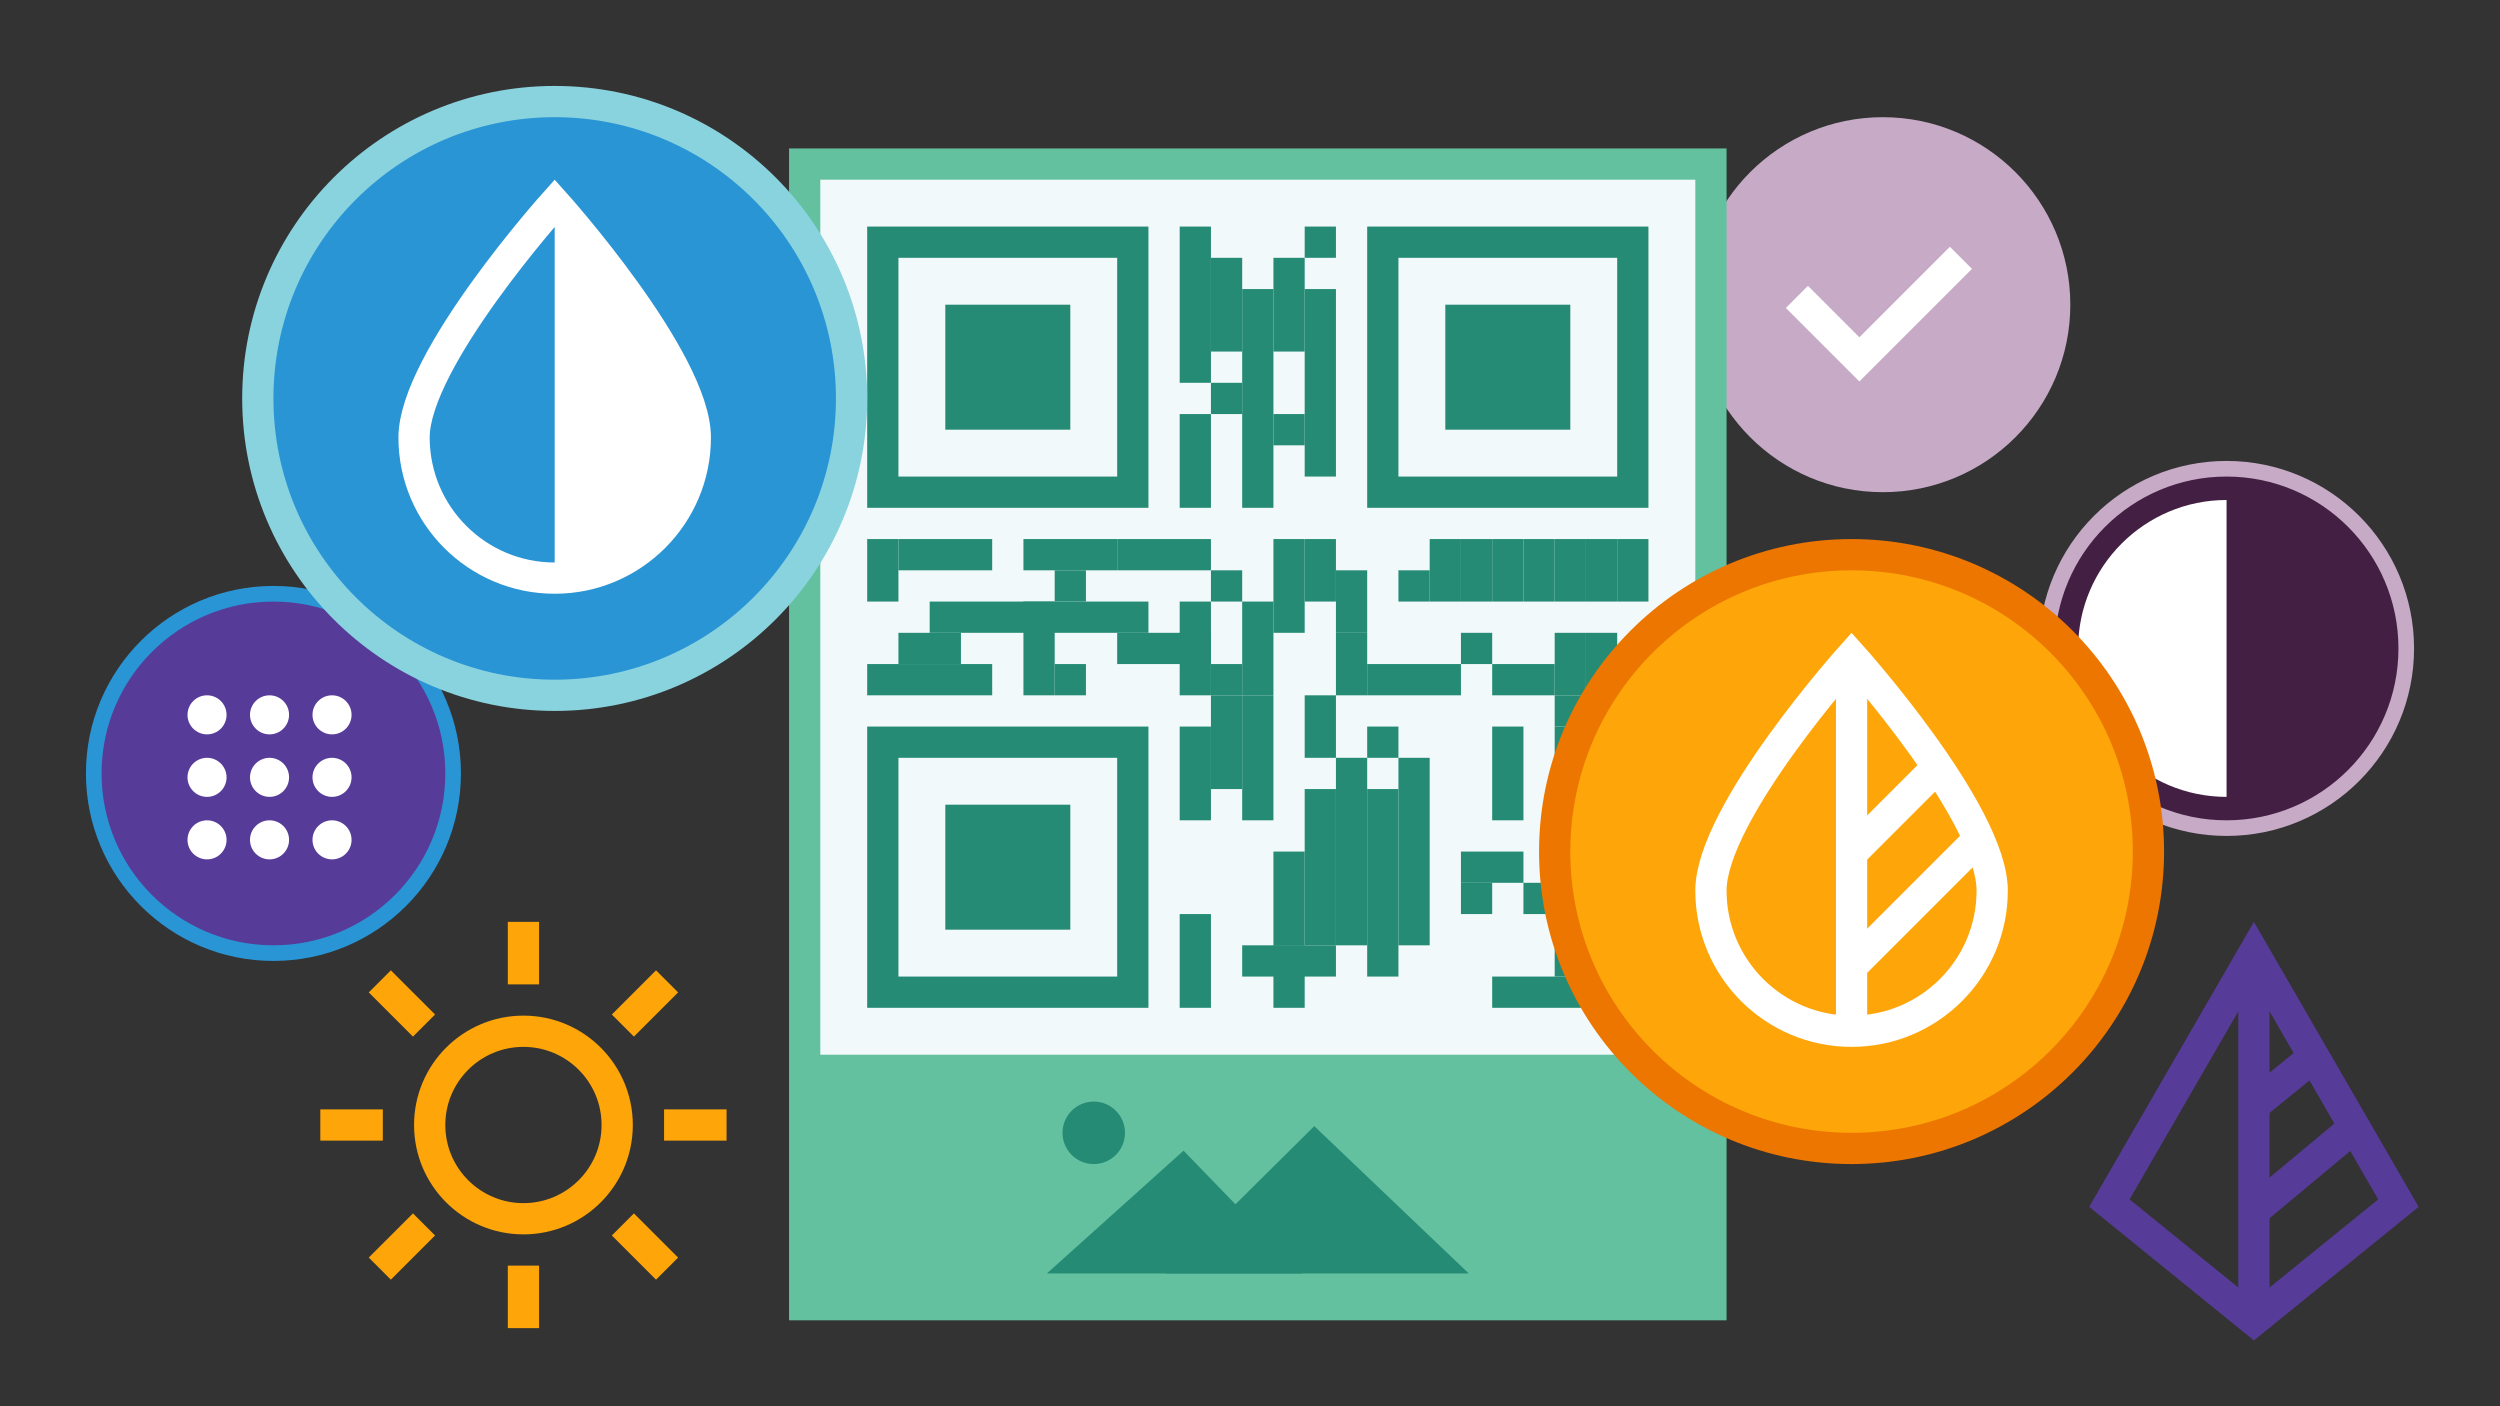 <svg width="320" height="180" viewBox="0 0 320 180" fill="none" xmlns="http://www.w3.org/2000/svg">
<rect x="0" y="0" width="320" height="180" fill="#333333" stroke="none"/>
<path d="M288.5 122L307 154L288.5 169L270 154L288.5 122Z" stroke="#563B99" stroke-width="4"/>
<path d="M288.5 124V168.5" stroke="#563B99" stroke-width="4"/>
<path d="M288.5 141.5L296.5 135" stroke="#563B99" stroke-width="4"/>
<path d="M288.5 155L300.5 145" stroke="#563B99" stroke-width="4"/>
<path d="M58 99C58 111.703 47.703 122 35 122C22.297 122 12 111.703 12 99C12 86.297 22.297 76 35 76C47.703 76 58 86.297 58 99Z" fill="#563B99" stroke="#2A95D5" stroke-width="2"/>
<circle cx="26.5" cy="91.5" r="2.5" fill="white"/>
<circle cx="26.5" cy="99.5" r="2.5" fill="white"/>
<circle cx="26.5" cy="107.5" r="2.5" fill="white"/>
<circle cx="34.5" cy="91.5" r="2.5" fill="white"/>
<circle cx="34.5" cy="99.5" r="2.5" fill="white"/>
<circle cx="34.5" cy="107.5" r="2.5" fill="white"/>
<circle cx="42.5" cy="91.5" r="2.5" fill="white"/>
<circle cx="42.5" cy="99.5" r="2.5" fill="white"/>
<circle cx="42.5" cy="107.5" r="2.5" fill="white"/>
<path d="M308 83C308 95.703 297.703 106 285 106C272.297 106 262 95.703 262 83C262 70.297 272.297 60 285 60C297.703 60 308 70.297 308 83Z" fill="#431F43" stroke="#C6AAC6" stroke-width="2"/>
<path d="M285 64V102C274.526 102 266 93.474 266 83C266 72.526 274.526 64 285 64Z" fill="white"/>
<path d="M241 63C254.255 63 265 52.255 265 39C265 25.745 254.255 15 241 15C227.745 15 217 25.745 217 39C217 52.255 227.745 63 241 63Z" fill="#C6AAC6"/>
<path d="M230 38L238 46L251 33" stroke="white" stroke-width="4"/>
<rect x="101" y="19" width="120" height="150" fill="#63C1A0"/>
<rect x="105" y="23" width="112" height="112" fill="#F1F9FB"/>
<rect x="113" y="31" width="32" height="32" stroke="#258B74" stroke-width="4"/>
<rect x="113" y="95" width="32" height="32" stroke="#258B74" stroke-width="4"/>
<rect x="177" y="31" width="32" height="32" stroke="#258B74" stroke-width="4"/>
<rect x="185" y="39" width="16" height="16" fill="#258B74"/>
<rect x="121" y="39" width="16" height="16" fill="#258B74"/>
<rect x="121" y="103" width="16" height="16" fill="#258B74"/>
<rect x="151" y="29" width="4" height="20" fill="#258B74"/>
<rect x="111" y="89" width="4" height="16" transform="rotate(-90 111 89)" fill="#258B74"/>
<rect x="151" y="53" width="4" height="12" fill="#258B74"/>
<rect x="135" y="89" width="4" height="4" transform="rotate(-90 135 89)" fill="#258B74"/>
<rect x="151" y="89" width="12" height="4" transform="rotate(-90 151 89)" fill="#258B74"/>
<rect x="151" y="105" width="12" height="4" transform="rotate(-90 151 105)" fill="#258B74"/>
<rect x="151" y="129" width="12" height="4" transform="rotate(-90 151 129)" fill="#258B74"/>
<rect x="159" y="125" width="4" height="12" transform="rotate(-90 159 125)" fill="#258B74"/>
<rect x="159" y="89" width="12" height="4" transform="rotate(-90 159 89)" fill="#258B74"/>
<rect x="163" y="81" width="12" height="4" transform="rotate(-90 163 81)" fill="#258B74"/>
<rect x="155" y="77" width="4" height="4" transform="rotate(-90 155 77)" fill="#258B74"/>
<rect x="167" y="77" width="8" height="4" transform="rotate(-90 167 77)" fill="#258B74"/>
<rect x="155" y="89" width="4" height="4" transform="rotate(-90 155 89)" fill="#258B74"/>
<rect x="175" y="97" width="4" height="4" transform="rotate(-90 175 97)" fill="#258B74"/>
<rect x="175" y="89" width="4" height="12" transform="rotate(-90 175 89)" fill="#258B74"/>
<rect x="179" y="77" width="4" height="4" transform="rotate(-90 179 77)" fill="#258B74"/>
<rect x="183" y="77" width="8" height="4" transform="rotate(-90 183 77)" fill="#258B74"/>
<rect x="187" y="77" width="8" height="4" transform="rotate(-90 187 77)" fill="#258B74"/>
<rect x="191" y="77" width="8" height="4" transform="rotate(-90 191 77)" fill="#258B74"/>
<rect x="195" y="77" width="8" height="4" transform="rotate(-90 195 77)" fill="#258B74"/>
<rect x="191" y="89" width="4" height="8" transform="rotate(-90 191 89)" fill="#258B74"/>
<rect x="199" y="77" width="8" height="4" transform="rotate(-90 199 77)" fill="#258B74"/>
<rect x="199" y="89" width="8" height="4" transform="rotate(-90 199 89)" fill="#258B74"/>
<rect x="203" y="77" width="8" height="4" transform="rotate(-90 203 77)" fill="#258B74"/>
<rect x="203" y="89" width="8" height="4" transform="rotate(-90 203 89)" fill="#258B74"/>
<rect x="207" y="89" width="4" height="4" transform="rotate(-90 207 89)" fill="#258B74"/>
<rect x="207" y="93" width="4" height="4" transform="rotate(-90 207 93)" fill="#258B74"/>
<rect x="195" y="117" width="4" height="4" transform="rotate(-90 195 117)" fill="#258B74"/>
<rect x="199" y="125" width="4" height="4" transform="rotate(-90 199 125)" fill="#258B74"/>
<rect x="187" y="117" width="4" height="4" transform="rotate(-90 187 117)" fill="#258B74"/>
<rect x="207" y="129" width="4" height="4" transform="rotate(-90 207 129)" fill="#258B74"/>
<rect x="187" y="113" width="4" height="8" transform="rotate(-90 187 113)" fill="#258B74"/>
<rect x="187" y="85" width="4" height="4" transform="rotate(-90 187 85)" fill="#258B74"/>
<rect x="199" y="93" width="4" height="4" transform="rotate(-90 199 93)" fill="#258B74"/>
<rect x="199" y="97" width="4" height="4" transform="rotate(-90 199 97)" fill="#258B74"/>
<rect x="203" y="97" width="4" height="8" transform="rotate(-90 203 97)" fill="#258B74"/>
<rect x="199" y="113" width="4" height="8" transform="rotate(-90 199 113)" fill="#258B74"/>
<rect x="191" y="129" width="4" height="12" transform="rotate(-90 191 129)" fill="#258B74"/>
<rect x="207" y="77" width="8" height="4" transform="rotate(-90 207 77)" fill="#258B74"/>
<rect x="155" y="101" width="12" height="4" transform="rotate(-90 155 101)" fill="#258B74"/>
<rect x="159" y="105" width="16" height="4" transform="rotate(-90 159 105)" fill="#258B74"/>
<rect x="167" y="97" width="8" height="4" transform="rotate(-90 167 97)" fill="#258B74"/>
<rect x="163" y="129" width="8" height="4" transform="rotate(-90 163 129)" fill="#258B74"/>
<rect x="163" y="121" width="12" height="4" transform="rotate(-90 163 121)" fill="#258B74"/>
<rect x="167" y="121" width="20" height="4" transform="rotate(-90 167 121)" fill="#258B74"/>
<rect x="171" y="121" width="24" height="4" transform="rotate(-90 171 121)" fill="#258B74"/>
<rect x="179" y="121" width="24" height="4" transform="rotate(-90 179 121)" fill="#258B74"/>
<rect x="191" y="105" width="12" height="4" transform="rotate(-90 191 105)" fill="#258B74"/>
<rect x="207" y="113" width="12" height="4" transform="rotate(-90 207 113)" fill="#258B74"/>
<rect x="175" y="125" width="24" height="4" transform="rotate(-90 175 125)" fill="#258B74"/>
<rect x="171" y="89" width="8" height="4" transform="rotate(-90 171 89)" fill="#258B74"/>
<rect x="171" y="81" width="8" height="4" transform="rotate(-90 171 81)" fill="#258B74"/>
<rect x="143" y="85" width="4" height="12" transform="rotate(-90 143 85)" fill="#258B74"/>
<rect x="143" y="73" width="4" height="12" transform="rotate(-90 143 73)" fill="#258B74"/>
<rect x="155" y="49" width="4" height="4" fill="#258B74"/>
<rect x="131" y="89" width="12" height="4" transform="rotate(-90 131 89)" fill="#258B74"/>
<rect x="163" y="53" width="4" height="4" fill="#258B74"/>
<rect x="135" y="77" width="4" height="4" transform="rotate(-90 135 77)" fill="#258B74"/>
<rect x="163" y="33" width="4" height="12" fill="#258B74"/>
<rect x="115" y="73" width="4" height="12" transform="rotate(-90 115 73)" fill="#258B74"/>
<rect x="155" y="33" width="4" height="12" fill="#258B74"/>
<rect x="115" y="85" width="4" height="8" transform="rotate(-90 115 85)" fill="#258B74"/>
<rect x="159" y="37" width="4" height="28" fill="#258B74"/>
<rect x="119" y="81" width="4" height="28" transform="rotate(-90 119 81)" fill="#258B74"/>
<rect x="167" y="29" width="4" height="4" fill="#258B74"/>
<rect x="111" y="77" width="8" height="4" transform="rotate(-90 111 77)" fill="#258B74"/>
<rect x="167" y="37" width="4" height="24" fill="#258B74"/>
<rect x="131" y="73" width="4" height="12" transform="rotate(-90 131 73)" fill="#258B74"/>
<path d="M166.704 163H134L151.493 147.286L166.704 163Z" fill="#258B74"/>
<path d="M188 163H149.211L168.225 144.143L188 163Z" fill="#258B74"/>
<path d="M140 149C142.208 149 144 147.208 144 145C144 142.792 142.208 141 140 141C137.792 141 136 142.792 136 145C136 147.208 137.792 149 140 149Z" fill="#258B74"/>
<path d="M275 109C275 129.987 257.987 147 237 147C216.013 147 199 129.987 199 109C199 88.013 216.013 71 237 71C257.987 71 275 88.013 275 109Z" fill="#FDA509" stroke="#EC7600" stroke-width="4"/>
<path d="M237 84C237 84 255 104.064 255 114C255 123.936 246.936 132 237 132C227.064 132 219 123.936 219 114C219 104.064 237 84 237 84Z" stroke="white" stroke-width="4" stroke-miterlimit="10"/>
<path d="M237 84V132" stroke="white" stroke-width="4" stroke-miterlimit="10"/>
<path d="M237 123.696L253.848 106.848" stroke="white" stroke-width="4" stroke-miterlimit="10"/>
<path d="M237 109.2L248.028 98.172" stroke="white" stroke-width="4" stroke-miterlimit="10"/>
<path d="M67 118V126" stroke="#FDA509" stroke-width="4" stroke-miterlimit="10"/>
<path d="M85.385 125.615L79.728 131.272" stroke="#FDA509" stroke-width="4" stroke-miterlimit="10"/>
<path d="M93 144H85" stroke="#FDA509" stroke-width="4" stroke-miterlimit="10"/>
<path d="M85.385 162.385L79.728 156.728" stroke="#FDA509" stroke-width="4" stroke-miterlimit="10"/>
<path d="M67 162V170" stroke="#FDA509" stroke-width="4" stroke-miterlimit="10"/>
<path d="M54.272 156.728L48.615 162.384" stroke="#FDA509" stroke-width="4" stroke-miterlimit="10"/>
<path d="M49 144H41" stroke="#FDA509" stroke-width="4" stroke-miterlimit="10"/>
<path d="M54.272 131.272L48.615 125.616" stroke="#FDA509" stroke-width="4" stroke-miterlimit="10"/>
<circle cx="67" cy="144" r="12" stroke="#FDA509" stroke-width="4"/>
<path d="M109 51C109 71.987 91.987 89 71 89C50.013 89 33 71.987 33 51C33 30.013 50.013 13 71 13C91.987 13 109 30.013 109 51Z" fill="#2A95D5" stroke="#89D3DF" stroke-width="4"/>
<path d="M71 26C71 26 89 46.064 89 56C89 65.936 80.936 74 71 74C61.064 74 53 65.936 53 56C53 46.064 71 26 71 26Z" stroke="white" stroke-width="4" stroke-miterlimit="10"/>
<path d="M71 74V26L74 30.2L76 32.5L83.6 42.8C84.8 44.6 87.32 48.32 87.8 48.8C88.4 49.4 87.8 54.2 87.8 60.2C87.8 65 78 73 71 74Z" fill="white"/>
</svg>
